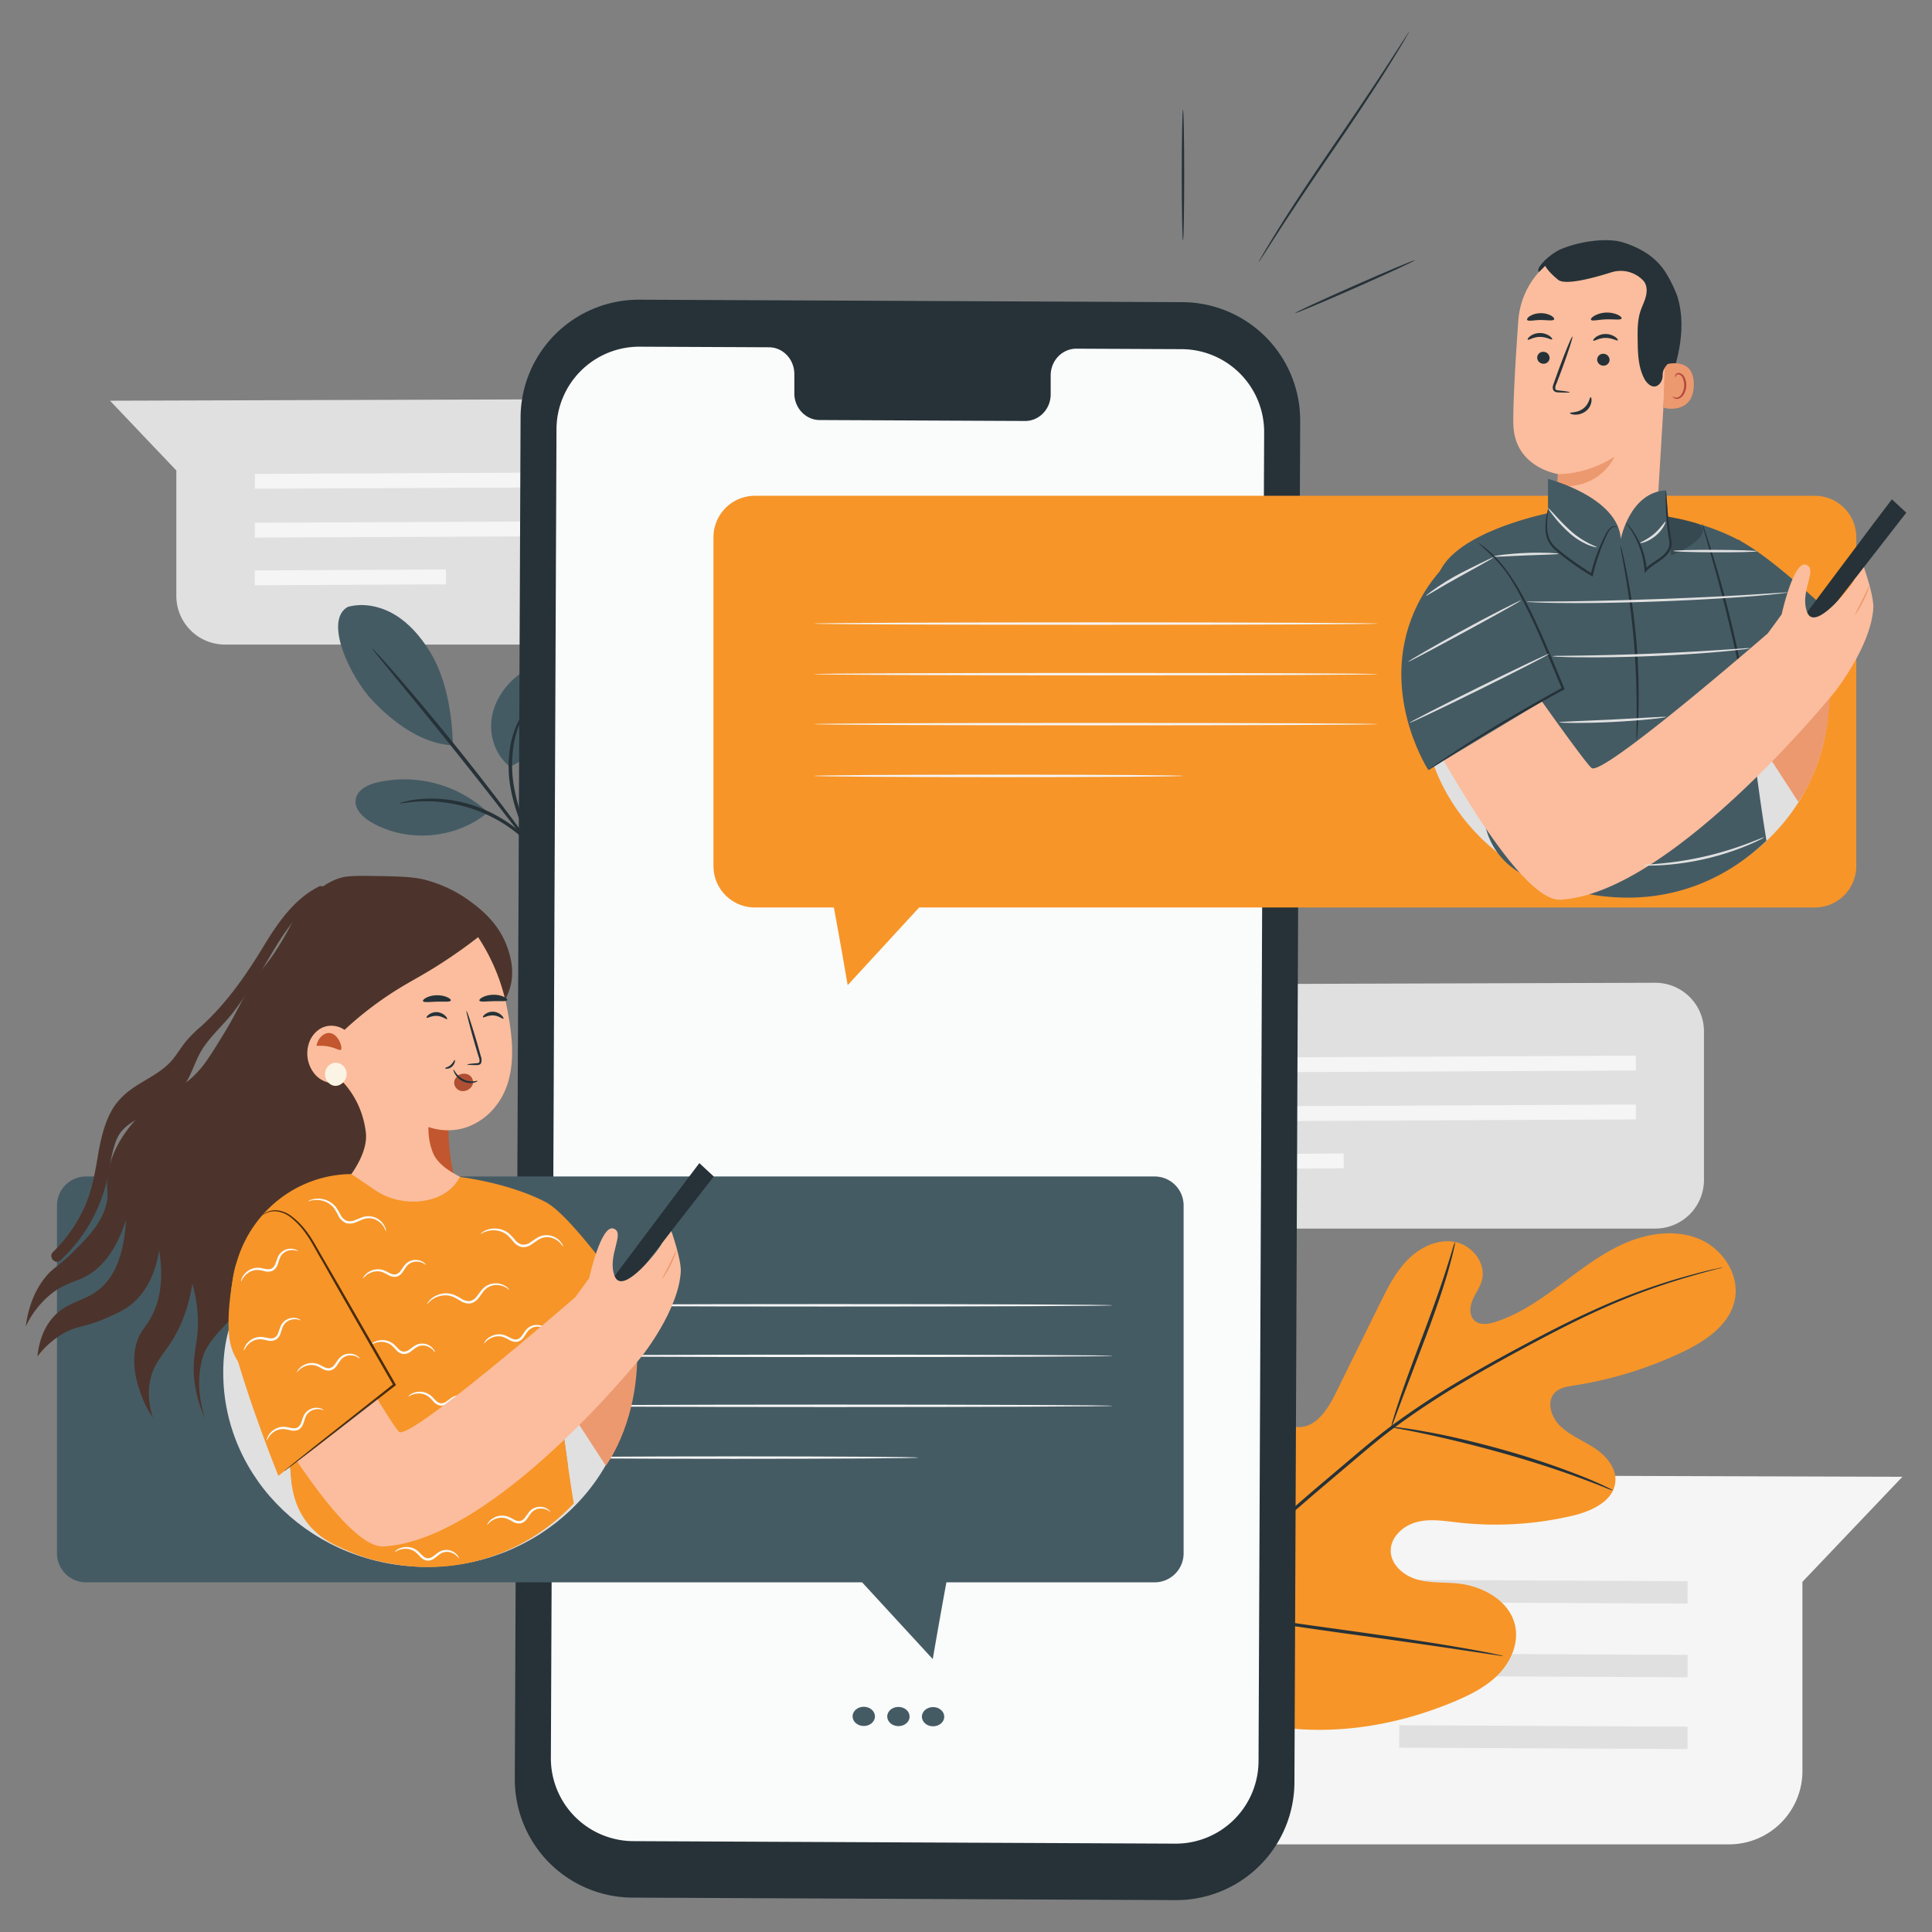 <svg id="Layer_1" data-name="Layer 1" xmlns="http://www.w3.org/2000/svg" viewBox="0 0 1080 1080"><rect x="0" y="0" width="1080" height="1080" fill="#808080" stroke="none"/><defs><style>.cls-1{fill:#e0e0e0;}.cls-2{fill:#f5f5f5;}.cls-3{fill:#f79528;}.cls-4{fill:#263238;}.cls-5{fill:#455b64;}.cls-6{fill:#fafbfb;}.cls-7{fill:#4c342c;}.cls-8{fill:#c2562e;}.cls-9{fill:#fbbd9d;}.cls-10{fill:#fbf3e3;}.cls-11{fill:#af4f33;}.cls-12{opacity:0.3;}.cls-13{fill:#ec996f;}.cls-14{opacity:0.7;}.cls-15{fill:#b5483f;}.cls-16{opacity:0.2;}</style></defs><path class="cls-1" d="M450.72,250.11v83a27.2,27.2,0,0,1-27.2,27.21H125.78a27.21,27.21,0,0,1-27.21-27.21V263L61.5,224l361.93-1.13A27.2,27.2,0,0,1,450.72,250.11Z"/><polygon class="cls-2" points="142.46 273.21 412.64 271.96 412.62 263.66 142.44 264.91 142.46 273.21"/><polygon class="cls-2" points="142.46 300.53 412.64 299.28 412.62 290.98 142.44 292.23 142.46 300.53"/><rect class="cls-2" x="142.44" y="318.59" width="106.9" height="8.3" transform="translate(-1.59 0.97) rotate(-0.28)"/><path class="cls-2" d="M476.64,864.84V990a41,41,0,0,0,41,41H966.57a41,41,0,0,0,41-41V884.25l55.89-58.72-545.69-1.7A41,41,0,0,0,476.64,864.84Z"/><polygon class="cls-1" points="943.36 896.42 536 894.54 536.04 882.02 943.4 883.9 943.36 896.42"/><polygon class="cls-1" points="943.36 937.62 536 935.74 536.04 923.21 943.4 925.1 943.36 937.62"/><rect class="cls-1" x="856.53" y="890.52" width="12.52" height="161.18" transform="translate(-112.55 1829.12) rotate(-89.72)"/><path class="cls-1" d="M952.53,576.58v83a27.2,27.2,0,0,1-27.2,27.2H627.59a27.2,27.2,0,0,1-27.2-27.2V589.45l-37.07-38.94,361.93-1.14A27.21,27.21,0,0,1,952.53,576.58Z"/><polygon class="cls-2" points="644.28 599.68 914.46 598.43 914.43 590.13 644.25 591.38 644.28 599.68"/><polygon class="cls-2" points="644.28 627 914.46 625.75 914.43 617.45 644.25 618.7 644.28 627"/><rect class="cls-2" x="644.26" y="645.06" width="106.9" height="8.3" transform="translate(-3.19 3.44) rotate(-0.28)"/><path class="cls-3" d="M632.64,926.68c-29.62-54.59-10.41-118.81,17.94-171,4.73-8.71,8.43-18.54,16.54-24.2s20.59-6.06,26.66,1.64c5,6.39,4.07,15.48,4.59,23.65A57.89,57.89,0,0,0,709.22,787c4.18,5.76,10.26,11,17.37,10.75,9.75-.39,15.93-10.5,20.29-19.34Q759,753.7,771.22,729c4.35-8.84,8.83-17.85,15.75-24.85s16.87-11.73,26.43-9.88,17.5,11.86,15,21.37c-1.06,4-3.65,7.32-5.24,11.1s-1.91,8.68,1.06,11.44,7.78,2.06,11.7.8c13.55-4.35,25.45-12.73,36.93-21.24s22.9-17.39,36-23,28.37-7.56,41.35-2,22.53,20.11,19.52,34.1-16.57,23-29.49,29.11a220.05,220.05,0,0,1-60.48,18.56c-3.77.58-7.84,1.21-10.54,3.94-4.85,4.92-2.2,13.54,2.63,18.37,5.48,5.47,12.94,8.36,19.41,12.6s12.4,11,11.75,18.8c-.9,10.81-13.15,16.49-23.66,19A188.22,188.22,0,0,1,815,851.09c-7.66-.87-15.53-2.2-23-.26s-14.63,8.29-14.57,16.07,7.16,13.84,14.58,16,15.34,1.5,23,2.29c14.39,1.49,29.62,10.15,32.14,24.49,1.66,9.43-2.69,19.24-9.37,26.15s-15.44,11.36-24.25,15.1c-30.81,13.06-64.83,19-97.8,14.65s-60.31-14.69-83.13-38.87"/><path class="cls-4" d="M612.26,965.69c12.44-20.07,29.48-42.6,50.73-65.43s46.55-46,73.88-69.34l20.29-17.18c6.68-5.63,13.3-11.2,20.11-16.26a441.08,441.08,0,0,1,40.8-26.8c13.39-7.9,26.39-14.91,38.59-21.37s23.72-12.23,34.42-17.06a350.63,350.63,0,0,1,52.17-19c6.31-1.75,11.25-3,14.62-3.72l3.82-.85a7.65,7.65,0,0,1,1.32-.23,7.33,7.33,0,0,1-1.28.41l-3.78,1c-3.33.88-8.24,2.19-14.51,4.05a369.6,369.6,0,0,0-51.84,19.49c-10.64,4.89-22.08,10.73-34.25,17.22s-25.11,13.56-38.44,21.48a443.44,443.44,0,0,0-40.59,26.79c-6.76,5-13.32,10.57-20,16.21L738,832.31c-27.3,23.29-52.61,46.35-73.83,69.09s-38.32,45.06-50.85,65"/><path class="cls-4" d="M777.76,797.65a21.25,21.25,0,0,1,1-4.19c.76-2.67,2-6.49,3.56-11.19,3.14-9.4,7.92-22.23,13.25-36.35s9.92-27,12.91-36.41c1.51-4.71,2.69-8.53,3.47-11.18s1.3-4.1,1.43-4.07a20,20,0,0,1-.74,4.24c-.58,2.72-1.58,6.6-2.94,11.37-2.68,9.55-7.1,22.53-12.43,36.68-5.3,13.92-10.09,26.52-13.75,36.15-1.62,4.36-3,8-4.09,11C778.48,796.27,777.89,797.69,777.76,797.65Z"/><path class="cls-4" d="M901.66,833.15a28.35,28.35,0,0,1-4.79-1.72c-3-1.19-7.42-2.95-12.9-4.94-10.94-4.07-26.25-9.17-43.38-14s-32.85-8.58-44.29-11c-5.71-1.23-10.36-2.09-13.57-2.71a28.37,28.37,0,0,1-5-1.13c0-.13,1.83,0,5.09.42s7.95,1.08,13.71,2.15c11.53,2,27.34,5.6,44.54,10.46a448.8,448.8,0,0,1,43.33,14.6c5.45,2.15,9.77,4.09,12.73,5.5S901.71,833,901.66,833.15Z"/><path class="cls-4" d="M665.43,898.87a6.74,6.74,0,0,1-.09-1.77c0-1.37.07-3,.12-5.07.11-4.4.45-10.76,1-18.62,1-15.71,3.12-37.38,5.77-61.25s4.93-45.49,6.29-61.16c.63-7.63,1.16-13.91,1.55-18.57.17-2,.32-3.68.45-5a6.23,6.23,0,0,1,.28-1.76,6.72,6.72,0,0,1,.08,1.78c0,1.37-.06,3-.11,5.06-.12,4.4-.45,10.77-1,18.62-1,15.72-3.13,37.38-5.77,61.26s-4.94,45.49-6.29,61.16c-.64,7.63-1.16,13.9-1.55,18.56-.18,2-.33,3.69-.45,5.05A6.61,6.61,0,0,1,665.43,898.87Z"/><path class="cls-4" d="M840.27,925.66a7.25,7.25,0,0,1-1.81-.13l-5.1-.73L814.62,922c-15.82-2.39-37.71-5.45-61.9-8.79s-46.09-6.61-61.86-9.33c-7.89-1.36-14.26-2.52-18.65-3.42l-5.05-1.06a6.67,6.67,0,0,1-1.73-.49,7.18,7.18,0,0,1,1.8.13l5.11.72,18.73,2.84c15.82,2.4,37.72,5.45,61.92,8.8s46.07,6.6,61.85,9.33c7.89,1.35,14.26,2.52,18.65,3.41l5,1.06A6.56,6.56,0,0,1,840.27,925.66Z"/><path class="cls-5" d="M285,428.53c-8.13-6.3-11.76-17.46-10.06-27.6s8.24-19.11,16.72-24.93c3.92-2.68,8.78-4.82,13.34-3.47,4.27,1.25,7.24,5.4,8.1,9.75s-.07,8.89-1.52,13.09c-5,14.4-12.46,27.43-26.58,33.16"/><path class="cls-5" d="M271.65,453.13a68.41,68.41,0,0,0-60.48-15.83c-5.38,1.24-11.43,4.08-12.32,9.53s4,10.09,8.77,12.86c19.91,11.54,46.86,9.37,64.66-5.2"/><path class="cls-5" d="M194.5,339.23c8.87-2.43,18.6-.24,26.46,4.55s14,12,18.92,19.77c9.53,15.05,12.88,35.27,13.3,53.07-19.76-.8-36.64-16.33-44.71-24.74-12.76-13.31-27.73-45.1-14-52.65"/><path class="cls-4" d="M301.54,480c-1.16-2.1-3.05-3.59-4.93-7.45-3.71-7.71-8.71-18.67-11.13-31.73s-.78-25.4,2.47-33.46a41,41,0,0,1,4.78-9.07c1.41-2,2.35-2.93,2.44-2.85.34.22-3.16,4.36-5.9,12.4s-4.17,19.89-1.83,32.63,7.08,23.66,10.45,31.49"/><path class="cls-4" d="M301.72,480.25,291.43,467c-8.66-11.23-20.66-26.7-34.14-43.62s-25.88-32.07-34.89-43l-10.64-13c-2.49-3.08-3.82-4.83-3.72-4.92s1.63,1.49,4.31,4.42,6.48,7.23,11.13,12.59c9.29,10.72,21.88,25.74,35.38,42.67s25.32,32.57,33.7,44c4.19,5.73,7.53,10.39,9.79,13.66"/><path class="cls-4" d="M223.5,449c0-.14,1.19-.5,3.43-1.05a28.74,28.74,0,0,1,4.13-.79,48.06,48.06,0,0,1,5.55-.59,71.56,71.56,0,0,1,14.51.55,77,77,0,0,1,33,12.82,72.53,72.53,0,0,1,11.08,9.41,49,49,0,0,1,3.68,4.18,28.17,28.17,0,0,1,2.51,3.37c1.28,1.92,1.1,2.82,1,2.9-.32.23-2.33-3.82-8.18-9.46a80.38,80.38,0,0,0-11.11-8.87,81.13,81.13,0,0,0-32.21-12.53,79.55,79.55,0,0,0-14.18-1C228.54,448.17,223.58,449.37,223.5,449Z"/><path class="cls-4" d="M657.16,1062.18l-303.56-1.4a66.13,66.13,0,0,1-65.82-66.4l3.22-761a66.13,66.13,0,0,1,66.43-65.85L661,168.91a66.13,66.13,0,0,1,65.81,66.41l-3.21,761A66.12,66.12,0,0,1,657.16,1062.18Z"/><path class="cls-6" d="M660.55,195.18l-58.85-.27c-7.89,0-14.32,6.62-14.36,14.87l0,10.67c0,8.26-6.46,14.92-14.36,14.88l-114.72-.53c-7.89,0-14.26-6.76-14.22-15l0-10.67c0-8.25-6.33-15-14.23-15l-20.7-.1-51.51-.23a46.31,46.31,0,0,0-46.52,46.11L307.94,982.7A46.31,46.31,0,0,0,354,1029.21l303,1.4a46.31,46.31,0,0,0,46.53-46.11l3.14-742.82A46.31,46.31,0,0,0,660.55,195.18Z"/><path class="cls-5" d="M489.1,959.49c0,3-2.82,5.36-6.27,5.35s-6.24-2.44-6.23-5.4,2.82-5.36,6.27-5.35S489.11,956.53,489.1,959.49Z"/><path class="cls-5" d="M508.47,959.58c0,3-2.82,5.36-6.27,5.34s-6.24-2.43-6.23-5.4,2.82-5.35,6.27-5.34S508.48,956.62,508.47,959.58Z"/><path class="cls-5" d="M527.84,959.67c0,3-2.82,5.36-6.28,5.34s-6.24-2.43-6.22-5.4,2.82-5.35,6.27-5.34S527.85,956.7,527.84,959.67Z"/><path class="cls-4" d="M661.3,61.29c.37,0,.68,16.38.68,36.58s-.31,36.58-.68,36.58-.69-16.38-.69-36.58S660.92,61.29,661.3,61.29Z"/><path class="cls-4" d="M790.92,145.47c.15.35-14.71,7.24-33.18,15.4S724.15,175.36,724,175s14.71-7.24,33.19-15.39S790.77,145.13,790.92,145.47Z"/><path class="cls-4" d="M787.65,17.82a7.48,7.48,0,0,1-.71,1.4l-2.24,3.87c-2,3.36-4.9,8.16-8.58,14.07C768.76,49,758.17,65,746.18,82.52S723.47,116,715.91,127.63L707,141.46l-2.46,3.74a6.82,6.82,0,0,1-.94,1.25,6.74,6.74,0,0,1,.71-1.4l2.24-3.87c2-3.36,4.9-8.16,8.57-14.07,7.36-11.81,18-27.86,30-45.36s22.69-33.44,30.26-45.11c3.7-5.72,6.72-10.41,8.93-13.83l2.47-3.74A6.3,6.3,0,0,1,787.65,17.82Z"/><path class="cls-5" d="M645.44,657.66H48.07a16.21,16.21,0,0,0-16.22,16.21V868.32a16.22,16.22,0,0,0,16.22,16.21H481.92l39.5,42.91s4.14-24.12,7.63-42.91H645.44a16.21,16.21,0,0,0,16.21-16.21V673.87A16.21,16.21,0,0,0,645.44,657.66Z"/><path class="cls-2" d="M622,757.93c0,.37-70.52.68-157.49.68S307,758.3,307,757.93s70.5-.69,157.5-.69S622,757.55,622,757.93Z"/><path class="cls-2" d="M622,729.67c0,.38-70.52.69-157.49.69s-157.5-.31-157.5-.69,70.5-.68,157.5-.68S622,729.3,622,729.67Z"/><path class="cls-2" d="M622,785.87c0,.37-70.52.68-157.49.68s-157.5-.31-157.5-.68,70.5-.69,157.5-.69S622,785.49,622,785.87Z"/><path class="cls-2" d="M513.34,814.81c0,.38-46.2.68-103.16.68S307,815.19,307,814.81s46.18-.69,103.17-.69S513.34,814.43,513.34,814.81Z"/><path class="cls-7" d="M278.51,564.54A34,34,0,0,0,285.65,550c1.67-8.12-.33-15-1.37-18.41-4.61-15.22-15.85-23.59-21.77-28a74.43,74.43,0,0,0-23.8-11.48c-7.62-2.13-15.93-2.24-32.55-2.46-10.74-.14-13.85.35-17.18,1.51-8.45,2.95-13.77,8.6-17.4,12.54-7.09,7.72-7.27,11.62-15.92,25.45-6.69,10.69-6.77,8.63-14.1,20C133.21,562,133.4,564.46,123.81,580c-6.74,10.92-10.22,16.49-15.85,21.76-7.75,7.27-10.21,6-19.11,12.51-4,3-23.55,17.38-28.2,39.92-2.27,11,1.33,12.49-2.14,22s-9.73,15.72-17.6,23.57c-8.9,8.89-11.09,8.64-15.71,14.41-6.82,8.52-9.66,18.57-10.82,27.38a51.82,51.82,0,0,1,14.07-18.12c8-6.41,13.92-6.59,20.79-10.64S64.53,700.45,70.41,682c-1.19,22.31-8,32.86-14.45,38.34-9.22,7.84-19.57,6.94-27.79,17.86-5.08,6.76-6.69,14.51-7.24,20.09a48.08,48.08,0,0,1,14-12.6c8.18-4.77,12.41-3.59,24.19-8.74,6-2.61,11-4.79,15.61-8.9,3.48-3.07,11.42-11.33,14.27-29.15,2.87,18.3-.49,29.68-4.12,36.7s-7,8.61-8.89,16.38c-2.86,11.78,1.25,23.08,2.9,27.64a59.77,59.77,0,0,0,6.62,13c-1.77-5.53-3.37-13.5-1.3-22.09,2.2-9.13,7.16-13.2,12.43-21.83,4-6.57,8.63-16.54,10.88-31.06A79,79,0,0,1,110.56,736c.51,11.31-1.72,17.13-2.2,25.7-.43,7.46.4,18.09,6.26,31.38-5.2-16.82-3.18-28.33-1.05-35,1.35-4.18,5.34-14.5,43.75-45.14,16.9-13.48,18.3-13.22,24.39-19.76,14.32-15.4,15-26,24.85-43.66C224.81,616.65,255.76,593,278.51,564.54Z"/><path class="cls-7" d="M178.18,495.63c-13.71,6.92-22.74,20-30.8,33.27-10.08,16.59-20.65,31.78-34.83,44.71a73.84,73.84,0,0,0-9.06,9.06c-2.74,3.5-4.95,7.41-7.94,10.69-4.85,5.31-11.43,8.72-17.39,12.36-6.29,3.84-12.1,8.45-15.85,15.28-3.93,7.16-6,15.74-7.36,23.83-1.8,10.42-3.44,20.55-7.82,30.18a82.18,82.18,0,0,1-17.48,24.85c-2.89,2.82,1.24,7.35,4.17,4.64a88,88,0,0,0,25-41c2.36-8.45,3-17.55,6.05-25.76,3.16-8.45,10.65-11.16,17.35-15.46,6-3.83,12.4-7.14,17.65-12.13,6.38-6,7.87-14,12-21.57,4.63-8.46,12.56-15,18.38-22.55a256.45,256.45,0,0,0,15-22c9.91-16,18.72-34.48,35.6-43.21,3.23-1.67.52-6.81-2.7-5.19Z"/><path class="cls-8" d="M257.37,593.56A112.34,112.34,0,0,0,250.82,636a110.12,110.12,0,0,0,3.58,23.69,29.07,29.07,0,0,1-28.91-13.42c-10.11-16.61,1.72-35.64,2.41-36.73C236.87,595.27,254.17,593.78,257.37,593.56Z"/><path class="cls-9" d="M267.27,523.87a110,110,0,0,1,16.38,40.77c2.34,12.88,6.65,36.64-6.16,53.2a35.68,35.68,0,0,1-17.39,12.55,33.16,33.16,0,0,1-20.58-.39A35.84,35.84,0,0,0,242,644.36c3.57,8.91,16.08,13.61,18.66,15.34.79,7-7.29,10.3-9,12-7.38,7.69-44.41,20.35-55.26-15.37,1.48-2.05,8.92-12.63,8.18-22.45a48.68,48.68,0,0,0-1.49-8.2A49.26,49.26,0,0,0,192,605.19c-.6.16-9.16,2.33-15.37-4a18.06,18.06,0,0,1-3-20.29c.77-1.46,3.41-5.89,8.71-7.19a13,13,0,0,1,10.26,2,194.34,194.34,0,0,1,27.85-21.54c9.87-6.27,16.52-9.18,29.51-17.83C257.37,531.42,263.32,527,267.27,523.87Z"/><path class="cls-10" d="M187,594.06a6.34,6.34,0,0,0-5.25,5.42c-.52,3.52,1.89,6.94,5,7.45,3.75.61,7.42-3.18,7-7.22A6.3,6.3,0,0,0,187,594.06Z"/><path class="cls-8" d="M190.59,586.77c1.1-1.28-1.61-9.28-6.68-9.32-3.09,0-6.25,2.92-7,7.22a24.65,24.65,0,0,1,5.14.1C187.49,585.45,189.86,587.63,190.59,586.77Z"/><path class="cls-4" d="M249.92,569.67c-.38.41-2.52-1.6-5.64-1.78s-5.48,1.47-5.81,1c-.16-.21.23-1,1.26-1.74a7.16,7.16,0,0,1,4.67-1.35,7.3,7.3,0,0,1,4.47,2C249.8,568.68,250.1,569.49,249.92,569.67Z"/><path class="cls-4" d="M261.19,595.08c0-.21,1.94-.47,5.11-.74.8,0,1.56-.18,1.72-.79a5.34,5.34,0,0,0-.44-2.75c-.68-2.27-1.39-4.64-2.13-7.13-2.94-10.15-5-18.47-4.69-18.59s3,8,6,18.13c.7,2.5,1.38,4.89,2,7.17a6,6,0,0,1,.29,3.62,2,2,0,0,1-1.35,1.26,4.58,4.58,0,0,1-1.37.13C263.16,595.39,261.19,595.28,261.19,595.08Z"/><path class="cls-4" d="M252,559.28c-.31,1-3.71.54-7.77.66s-7.44.62-7.78-.34,3-3.17,7.72-3.26S252.37,558.38,252,559.28Z"/><path class="cls-11" d="M255.64,601.37a6.63,6.63,0,0,1,5.9-.78,4.78,4.78,0,0,1,2.83,5.21,5.17,5.17,0,0,1-1.95,2.84,5.82,5.82,0,0,1-4.88,1.18,4.87,4.87,0,0,1-3.54-3.6,4.28,4.28,0,0,1,2-4.65"/><path class="cls-4" d="M267,604.25c.05.14-.76.7-2.27,1a9.42,9.42,0,0,1-5.89-.73,10.37,10.37,0,0,1-4.5-4.15c-.8-1.4-1-2.41-.84-2.46s.58.8,1.48,2a11.94,11.94,0,0,0,4.31,3.54,11.09,11.09,0,0,0,5.35,1C266.09,604.34,267,604.08,267,604.25Z"/><path class="cls-4" d="M254.2,592.54c.15,0,.23.52,0,1.28a5.17,5.17,0,0,1-1.61,2.49,4.6,4.6,0,0,1-2.62,1.12c-.74,0-1.16-.15-1.15-.31,0-.34,1.62-.47,3.07-1.75S253.89,592.48,254.2,592.54Z"/><path class="cls-4" d="M281.42,569.42c-.38.41-2.52-1.6-5.64-1.78s-5.48,1.47-5.81,1c-.15-.21.23-1,1.27-1.74a7.06,7.06,0,0,1,4.66-1.35,7.22,7.22,0,0,1,4.47,2C281.3,568.43,281.6,569.24,281.42,569.42Z"/><path class="cls-4" d="M283.54,559c-.31,1-3.71.54-7.77.66s-7.44.62-7.78-.34,3-3.17,7.73-3.26S283.87,558.13,283.54,559Z"/><path class="cls-1" d="M352.34,767.34c0,59.94-50.94,108.53-113.78,108.53S124.79,827.28,124.79,767.34s48.83-80.7,111.67-80.7S352.34,707.4,352.34,767.34Z"/><g class="cls-12"><path d="M317.51,819.36s-65.29,62-104.11,50.78-50.3-40.35-50.3-40.35l-.94-10.43,3.89-2.54,149.44-12.1Z"/></g><path class="cls-13" d="M356.15,761.28,343.55,729l-45.13,28.35,40.22,62S355,798.11,356.15,761.28Z"/><path class="cls-3" d="M305.21,672.06c-21-11-48.19-14.13-48.19-14.13h0c-7.9,15.8-32.77,17.8-47.84,7l-12.7-8.59a45.51,45.51,0,0,0-5.32.22c-29.71,2.63-54,24.82-60.09,54-2.2,10.64-3.82,22.84-3.17,34.15,1.65,28.71,31.38,31.31,31.38,31.31s1.53,28.38,3.54,51.3h0c1.5,17.13,10.38,29.92,26,37.09,11.63,5.33,18,7.8,33.15,10.22,38.08,6.09,74.65-8.37,98.77-34.2-4.51-27.35-8.82-62.76-8.51-64.34a.83.83,0,0,0-.05-.53l29.47-26.16,16.7-14s-36.65-54.4-53.15-63.35"/><path class="cls-6" d="M268.7,689.75c.11.27,2.51-2,7.28-2a12,12,0,0,1,7.52,2.6,31.15,31.15,0,0,1,3.34,3.6,8.75,8.75,0,0,0,4.77,3.16,7.73,7.73,0,0,0,5.55-1.49c1.52-1,2.81-2,4.14-2.79a9,9,0,0,1,7.71-.67,10.2,10.2,0,0,1,4.48,3.09c.83,1,1.13,1.72,1.24,1.67a4,4,0,0,0-.81-2,9.77,9.77,0,0,0-4.56-3.68,9.9,9.9,0,0,0-8.68.47c-1.46.81-2.8,1.87-4.23,2.76a6.51,6.51,0,0,1-4.6,1.27,7.5,7.5,0,0,1-4-2.71,30.13,30.13,0,0,0-3.55-3.68,12.57,12.57,0,0,0-8.32-2.59,11.87,11.87,0,0,0-5.63,1.61C269.15,689.11,268.65,689.7,268.7,689.75Z"/><path class="cls-6" d="M238.75,729c.19.22,1.74-2.72,6.26-4.24a12,12,0,0,1,8,.07,31.59,31.59,0,0,1,4.32,2.34,8.75,8.75,0,0,0,5.53,1.47,7.75,7.75,0,0,0,4.79-3.18c1.12-1.4,2-2.82,3-4a9,9,0,0,1,7.09-3.1,10.13,10.13,0,0,1,5.23,1.5c1.11.7,1.62,1.27,1.71,1.18s-.32-.73-1.4-1.62a10.17,10.17,0,0,0-13.57,1.2c-1.13,1.23-2.06,2.66-3.13,4a6.51,6.51,0,0,1-3.95,2.68,7.62,7.62,0,0,1-4.67-1.29,30.08,30.08,0,0,0-4.54-2.36,12.66,12.66,0,0,0-8.71.21,12,12,0,0,0-4.83,3.32A4.44,4.44,0,0,0,238.75,729Z"/><path class="cls-6" d="M172.24,671.53c0,.29,2.88-1.44,7.54-.42a11.93,11.93,0,0,1,6.8,4.14,32,32,0,0,1,2.51,4.22,8.68,8.68,0,0,0,4,4.1,7.73,7.73,0,0,0,5.74-.28c1.68-.62,3.17-1.39,4.63-1.85a9,9,0,0,1,7.68,1,10.25,10.25,0,0,1,3.73,4,18.59,18.59,0,0,0,.85,1.9,3.8,3.8,0,0,0-.37-2.11,10.16,10.16,0,0,0-12.26-5.94c-1.6.48-3.13,1.23-4.72,1.8a6.52,6.52,0,0,1-4.76.27,7.55,7.55,0,0,1-3.35-3.5,30.3,30.3,0,0,0-2.69-4.35,12.62,12.62,0,0,0-7.59-4.29,11.9,11.9,0,0,0-5.84.38A4.57,4.57,0,0,0,172.24,671.53Z"/><path class="cls-6" d="M202.93,714.66c.19.18,1.31-2.1,4.72-3.39a9.23,9.23,0,0,1,6-.18,24.73,24.73,0,0,1,3.38,1.65,6.88,6.88,0,0,0,4.41,1,6.08,6.08,0,0,0,3.67-2.69c.83-1.13,1.46-2.25,2.19-3.16a6.88,6.88,0,0,1,5.25-2.62c3.64-.11,5.32,2,5.44,1.72.05,0-.24-.58-1.1-1.25a7.59,7.59,0,0,0-4.35-1.43,7.72,7.72,0,0,0-6.22,2.78c-.84,1-1.5,2.14-2.28,3.16a4.91,4.91,0,0,1-2.86,2.14c-2.42.43-4.63-1.75-7.16-2.47a9.77,9.77,0,0,0-6.79.5C203.63,712.06,202.79,714.69,202.93,714.66Z"/><path class="cls-6" d="M270.62,751c.19.18,1.31-2.1,4.72-3.38a9.16,9.16,0,0,1,6.05-.19,24.73,24.73,0,0,1,3.38,1.65,6.88,6.88,0,0,0,4.41,1,6.11,6.11,0,0,0,3.67-2.68c.83-1.13,1.46-2.26,2.19-3.17a6.84,6.84,0,0,1,5.25-2.61c3.64-.11,5.32,2,5.44,1.71,0,0-.24-.58-1.1-1.25a7.59,7.59,0,0,0-4.35-1.43,7.72,7.72,0,0,0-6.22,2.78c-.84,1-1.51,2.14-2.28,3.17a5,5,0,0,1-2.86,2.14c-2.42.42-4.63-1.75-7.16-2.47a9.77,9.77,0,0,0-6.79.49C271.32,748.38,270.48,751,270.62,751Z"/><path class="cls-6" d="M207.34,751.8c.13.23,1.93-1.56,5.56-1.67a9.14,9.14,0,0,1,5.78,1.77,24.72,24.72,0,0,1,2.67,2.66,6.9,6.9,0,0,0,3.87,2.34,6.13,6.13,0,0,0,4.34-1.35c1.14-.8,2.1-1.66,3.09-2.29a6.88,6.88,0,0,1,5.81-.78c3.48,1.08,4.41,3.57,4.6,3.39s0-.63-.64-1.54a7.57,7.57,0,0,0-3.65-2.77,7.73,7.73,0,0,0-6.78.63c-1.12.67-2.12,1.53-3.19,2.25a4.88,4.88,0,0,1-3.4,1.1c-2.42-.38-3.81-3.15-6-4.65a9.79,9.79,0,0,0-6.58-1.73C208.85,749.57,207.2,751.78,207.34,751.8Z"/><path class="cls-6" d="M228.24,780.66c.13.23,1.93-1.56,5.56-1.67a9.18,9.18,0,0,1,5.79,1.78,23.65,23.65,0,0,1,2.66,2.65,6.84,6.84,0,0,0,3.87,2.34,6.09,6.09,0,0,0,4.34-1.35c1.15-.8,2.11-1.66,3.09-2.28a6.81,6.81,0,0,1,5.81-.78c3.48,1.07,4.41,3.57,4.6,3.38.07,0,0-.63-.64-1.54a7.56,7.56,0,0,0-3.65-2.76,7.69,7.69,0,0,0-6.78.62c-1.12.67-2.12,1.53-3.19,2.26a5,5,0,0,1-3.39,1.1c-2.43-.39-3.82-3.16-6-4.66a9.78,9.78,0,0,0-6.58-1.73C229.75,778.43,228.1,780.64,228.24,780.66Z"/><path class="cls-6" d="M272.38,852.31c.19.18,1.35-2.08,4.77-3.32a9.21,9.21,0,0,1,6.05-.1,24.71,24.71,0,0,1,3.36,1.7,6.84,6.84,0,0,0,4.4,1,6.11,6.11,0,0,0,3.71-2.63c.84-1.12,1.48-2.23,2.23-3.13a6.86,6.86,0,0,1,5.28-2.54c3.64-.06,5.29,2,5.42,1.79.06,0-.23-.58-1.09-1.27a7.58,7.58,0,0,0-4.32-1.49,7.74,7.74,0,0,0-6.26,2.7c-.85,1-1.54,2.11-2.33,3.13a4.89,4.89,0,0,1-2.88,2.09c-2.43.39-4.61-1.81-7.12-2.57a9.83,9.83,0,0,0-6.8.4C273.12,849.72,272.24,852.34,272.38,852.31Z"/><path class="cls-6" d="M220.73,867.55c.13.23,1.91-1.59,5.54-1.75a9.16,9.16,0,0,1,5.81,1.7,24.19,24.19,0,0,1,2.7,2.62,6.89,6.89,0,0,0,3.9,2.28A6.15,6.15,0,0,0,243,871c1.14-.82,2.08-1.69,3.06-2.33a6.86,6.86,0,0,1,5.8-.86c3.49,1,4.45,3.51,4.64,3.32.07,0-.05-.63-.66-1.53a7.6,7.6,0,0,0-3.69-2.71,7.72,7.72,0,0,0-6.77.72c-1.11.68-2.1,1.56-3.15,2.29a4.92,4.92,0,0,1-3.38,1.15c-2.43-.35-3.86-3.1-6-4.57a9.78,9.78,0,0,0-6.61-1.64C222.21,865.3,220.59,867.53,220.73,867.55Z"/><path class="cls-4" d="M390.94,650.2c-1.6,1.88-59.38,79.14-59.38,79.14l8.13,4.61L399,657.67Z"/><path class="cls-9" d="M165.4,705.33s54.19,93.46,57.86,95.18c7.21,3.39,90.37-68.48,98.31-75.36,1.09-1.46,3.34-4.54,7.77-10.67,0,0,6.56-30,13.57-27.71s-3.84,15.25.72,26.66,25.44-15.8,26.28-18.24l5.39-7s5.64,16,5.26,22.7c-1.22,21.42-21.49,46.89-21.49,46.89s-82.35,103.2-144.7,106.7c-18,1-52.25-50.69-73.58-88.89-12.89-23.08-6.91-46.51,14.45-62.08Z"/><path class="cls-13" d="M370.33,714.66c.18.11,2.46-3.16,4.63-7.57s3.41-8.19,3.2-8.27-1.77,3.55-3.93,7.91S370.13,714.53,370.33,714.66Z"/><path class="cls-3" d="M167.94,679.33c2.15,1.28,52.54,94.84,52.54,94.84L155.61,825s-16.87-41.57-25.78-75.37c-2.41-9.17-1.17-33.69,2.24-43.14,4.85-13.44,12.16-10.09,23.1-18Z"/><g class="cls-14"><path d="M146.63,679.33s.64-.36,1.85-1a10.84,10.84,0,0,1,5.71-1.2,15.59,15.59,0,0,1,8.46,3.53,42.08,42.08,0,0,1,8.44,9.1c2.74,3.74,5,8.29,7.78,13s5.61,9.87,8.66,15.22l19.94,34.83,12.44,21.62.16-.85-43.89,34.69-12.73,10.22-3.38,2.79a7.87,7.87,0,0,0-1.12,1,6.34,6.34,0,0,0,1.26-.84l3.52-2.61,13-9.91,44.19-34.31.46-.36-.29-.5-12.4-21.63-20-34.77-8.78-15.15c-2.79-4.69-5.14-9.3-8-13.07a42.3,42.3,0,0,0-8.77-9.14,15.85,15.85,0,0,0-8.9-3.45,10.77,10.77,0,0,0-5.86,1.48A10.44,10.44,0,0,0,147,679C146.76,679.19,146.62,679.31,146.63,679.33Z"/></g><path class="cls-6" d="M166,767.06c.2.18,1.32-2.1,4.72-3.39a9.23,9.23,0,0,1,6.05-.18,23.65,23.65,0,0,1,3.38,1.65,6.89,6.89,0,0,0,4.42,1,6.14,6.14,0,0,0,3.67-2.69c.82-1.13,1.45-2.25,2.18-3.16a6.9,6.9,0,0,1,5.25-2.62c3.64-.11,5.32,2,5.44,1.72.06-.05-.24-.58-1.1-1.25a7.59,7.59,0,0,0-4.35-1.43,7.7,7.7,0,0,0-6.21,2.78c-.84,1-1.51,2.14-2.29,3.16a4.86,4.86,0,0,1-2.85,2.14c-2.42.43-4.64-1.75-7.16-2.47a9.76,9.76,0,0,0-6.79.5C166.71,764.46,165.87,767.09,166,767.06Z"/><path class="cls-6" d="M136.35,755c.24.13.7-2.37,3.63-4.52a9.22,9.22,0,0,1,5.78-1.82,24,24,0,0,1,3.7.68A6.82,6.82,0,0,0,154,749a6.09,6.09,0,0,0,2.81-3.57c.49-1.31.79-2.56,1.25-3.64a6.87,6.87,0,0,1,4.35-3.93c3.47-1.09,5.65.44,5.7.18,0,0-.39-.49-1.4-.9a7.51,7.51,0,0,0-4.57-.21,7.72,7.72,0,0,0-5.23,4.36c-.55,1.19-.88,2.46-1.35,3.66a4.86,4.86,0,0,1-2.18,2.83c-2.21,1.06-4.93-.43-7.55-.45a9.8,9.8,0,0,0-6.41,2.31C136.33,752.27,136.23,755,136.35,755Z"/><path class="cls-6" d="M134.83,716.28c.23.12.7-2.38,3.63-4.53a9.12,9.12,0,0,1,5.77-1.81,25,25,0,0,1,3.71.67,6.88,6.88,0,0,0,4.51-.26,6.19,6.19,0,0,0,2.81-3.57c.49-1.32.79-2.57,1.25-3.64a6.87,6.87,0,0,1,4.34-3.94c3.48-1.08,5.66.45,5.71.19,0-.06-.39-.5-1.4-.91a7.9,7.9,0,0,0-9.81,4.15c-.54,1.19-.87,2.46-1.34,3.66a4.9,4.9,0,0,1-2.18,2.83c-2.21,1.06-4.93-.43-7.56-.44a9.74,9.74,0,0,0-6.4,2.31C134.8,713.59,134.7,716.34,134.83,716.28Z"/><path class="cls-6" d="M149.18,805.19c.24.12.7-2.37,3.63-4.53a9.21,9.21,0,0,1,5.78-1.81,24,24,0,0,1,3.7.68,6.88,6.88,0,0,0,4.51-.27,6.12,6.12,0,0,0,2.81-3.57c.49-1.31.79-2.57,1.25-3.64a6.87,6.87,0,0,1,4.35-3.93c3.47-1.09,5.65.44,5.7.18,0-.06-.39-.5-1.4-.91a7.91,7.91,0,0,0-9.8,4.16c-.55,1.18-.88,2.46-1.35,3.66a4.92,4.92,0,0,1-2.17,2.83c-2.22,1.06-4.94-.44-7.56-.45a9.77,9.77,0,0,0-6.41,2.31C149.16,802.5,149.06,805.26,149.18,805.19Z"/><path class="cls-3" d="M1014.51,277.15H422a23.18,23.18,0,0,0-23.17,23.18V484.12A23.18,23.18,0,0,0,422,507.29h44.15c3.55,19.19,7.71,43.41,7.71,43.41l39.95-43.41h500.7a23.17,23.17,0,0,0,23.17-23.17V300.33A23.17,23.17,0,0,0,1014.51,277.15Z"/><path class="cls-2" d="M770.05,376.85c0,.38-70.52.68-157.49.68s-157.5-.3-157.5-.68,70.5-.68,157.5-.68S770.05,376.47,770.05,376.85Z"/><path class="cls-2" d="M770.05,348.6c0,.38-70.52.68-157.49.68s-157.5-.3-157.5-.68,70.5-.69,157.5-.69S770.05,348.22,770.05,348.6Z"/><path class="cls-2" d="M770.05,404.79c0,.38-70.52.68-157.49.68s-157.5-.3-157.5-.68,70.5-.68,157.5-.68S770.05,404.41,770.05,404.79Z"/><path class="cls-2" d="M661.39,433.73c0,.38-46.2.69-103.16.69s-103.17-.31-103.17-.69,46.18-.68,103.17-.68S661.39,433.35,661.39,433.73Z"/><path class="cls-4" d="M929.66,224.34c3.56-9.47,7.07-19,8.94-29s2-20.38-1.06-30c-.47-1.46-4.58-11.3-6.12-11.21-1.09.06,1.31,9.16.72,10.08-5.66,8.8-7.58,19.59-7.2,30a137.25,137.25,0,0,0,4.72,30"/><path class="cls-9" d="M926.91,276.59l5.47-90.75c2-25.29-11.12-47.5-36.45-48.76l-2.35,0a45.33,45.33,0,0,0-44.83,42.08c-1.57,21.92-3,46.17-2.78,57.92.51,24.33,24.89,27.9,24.89,27.9s0,2.15-.25,9.29c1.23,2.34,16.52,28.07,28.93,31.61C912.51,309.61,917.93,288.94,926.91,276.59Z"/><path class="cls-13" d="M870.85,265s15.35.76,31.6-9.65c0,0-7.46,18.36-31.76,16.39Z"/><path class="cls-4" d="M859.3,199.84a3.47,3.47,0,0,0,3.38,3.48,3.31,3.31,0,0,0,3.55-3.17,3.46,3.46,0,0,0-3.37-3.47A3.32,3.32,0,0,0,859.3,199.84Z"/><path class="cls-4" d="M854,189.89c.43.45,3.05-1.53,6.79-1.55s6.5,1.82,6.9,1.36c.19-.2-.25-1-1.45-1.88a9.61,9.61,0,0,0-5.53-1.65,9.19,9.19,0,0,0-5.4,1.8C854.19,188.86,853.81,189.69,854,189.89Z"/><path class="cls-4" d="M892.82,200.93a3.48,3.48,0,0,0,3.38,3.48,3.34,3.34,0,0,0,3.56-3.17,3.47,3.47,0,0,0-3.38-3.47A3.32,3.32,0,0,0,892.82,200.93Z"/><path class="cls-4" d="M890.68,190.43c.44.45,3.06-1.52,6.79-1.54s6.5,1.82,6.9,1.36c.2-.21-.24-1-1.45-1.88a9.51,9.51,0,0,0-5.53-1.65,9.19,9.19,0,0,0-5.4,1.79C890.85,189.41,890.47,190.23,890.68,190.43Z"/><path class="cls-4" d="M877.52,219.28c0-.21-2.31-.59-6.08-1-1-.09-1.86-.27-2-.92a4.9,4.9,0,0,1,.61-2.84l2.76-7.29c3.83-10.39,6.6-18.93,6.18-19.08s-3.87,8.15-7.7,18.53c-.92,2.57-1.8,5-2.64,7.34-.35,1.09-1,2.33-.46,3.75a2.38,2.38,0,0,0,1.58,1.39,6.87,6.87,0,0,0,1.63.21C875.16,219.5,877.51,219.49,877.52,219.28Z"/><path class="cls-4" d="M889.37,178.74c.51.95,4.13-.08,8.55-.21s8.11.51,8.54-.48c.2-.47-.56-1.32-2.12-2.08a14.85,14.85,0,0,0-13,.53C889.82,177.38,889.14,178.29,889.37,178.74Z"/><path class="cls-4" d="M853.75,178.89c.77.86,3.82,0,7.48,0s6.76.61,7.48-.28c.32-.43-.17-1.28-1.52-2.09a11.74,11.74,0,0,0-6.07-1.43,11.59,11.59,0,0,0-6,1.67C853.84,177.61,853.41,178.48,853.75,178.89Z"/><path class="cls-13" d="M930.56,203.87c.41-.18,16.67-5.09,16.29,11.55s-17,12.82-17,12.35S930.56,203.87,930.56,203.87Z"/><path class="cls-15" d="M935.05,221.58c.07-.05.28.21.77.44a2.9,2.9,0,0,0,2.16.1c1.77-.61,3.32-3.36,3.47-6.36a9.55,9.55,0,0,0-.72-4.17,3.31,3.31,0,0,0-2.13-2.27,1.46,1.46,0,0,0-1.72.75c-.24.46-.14.8-.23.82s-.35-.29-.2-1a1.86,1.86,0,0,1,.68-1,2.22,2.22,0,0,1,1.61-.38,4.05,4.05,0,0,1,3,2.65,9.8,9.8,0,0,1,.9,4.66c-.19,3.35-2,6.45-4.4,7.09a3.12,3.12,0,0,1-2.64-.51C935.07,222,935,221.61,935.05,221.58Z"/><path class="cls-4" d="M860.39,152c-2.64-1.57,5.72-10,12.43-12.82,10.14-4.22,25.5-6.53,34.64-3.62,11,3.51,20,9.32,25.3,19.6s7,22.13,6.28,33.65c-.22,3.52-.7,7.17-2.67,10.09-2.44,3.6-7,5.78-6.94,10.86a7,7,0,0,1-1.89,5c-3.15,3.14-6.78,0-8.39-3.13-3.45-6.63-3.61-14.42-3.69-21.9-.06-5.31-.1-10.74,1.56-15.78.9-2.75,2.29-5.33,3-8.12s.76-6-.92-8.35a10.72,10.72,0,0,0-1.3-1.41,17.36,17.36,0,0,0-17.11-3.82c-9.48,3-25.63,7.45-29.71,4.14-5.86-4.77-7.21-7.8-7.21-7.8Z"/><path class="cls-4" d="M889.18,222c-.58-.06-.72,3.76-4.09,6.35s-7.42,2-7.47,2.55c-.06.24.88.78,2.59.89a9.49,9.49,0,0,0,6.23-1.92,8.22,8.22,0,0,0,3.18-5.33C889.83,222.92,889.44,222,889.18,222Z"/><path class="cls-1" d="M1022.31,390.1c0,61.37-50.94,111.11-113.77,111.11S794.76,451.47,794.76,390.1,843.18,301.28,906,301.28,1022.31,328.74,1022.31,390.1Z"/><path class="cls-13" d="M1022.77,390.2l-12.59-32.29-45.13,28.35,40.21,62S1021.62,427,1022.77,390.2Z"/><path class="cls-5" d="M807.25,315.45c14.61-20.68,61.8-29.36,61.8-29.36h0L906.65,313,928,288.19s22.41,2.46,43.4,13.43l1.45.45,0,.29c16.5,9,39.85,30.44,62.1,51.29l-26.62,24.71-29.47,26.16a.81.81,0,0,1,0,.52c-.31,1.59,4.1,37.58,8.61,64.92-26.84,25.61-61.05,36.58-99,29.92-12.05-2.11-17.89-5.05-29.05-8a40.42,40.42,0,0,1-29.94-35.62c-2.15-24.72-3.54-51.3-3.54-51.3h0C796.19,352.51,798.37,328,807.25,315.45Z"/><path class="cls-4" d="M951.56,292.81a29,29,0,0,1,1.62,4.23c1,2.75,2.27,6.75,3.82,11.73,3.11,9.94,7.06,23.79,10.8,39.24s6.53,29.59,8.3,39.85c.89,5.13,1.55,9.29,1.95,12.18a29.91,29.91,0,0,1,.49,4.5,28.77,28.77,0,0,1-1-4.41c-.61-3.08-1.41-7.16-2.38-12.09-2-10.21-5-24.28-8.68-39.71s-7.53-29.28-10.4-39.29c-1.39-4.83-2.53-8.82-3.4-11.84A28.64,28.64,0,0,1,951.56,292.81Z"/><path class="cls-4" d="M975.77,387.56c-.24-.29,11-9.85,25.11-21.34s25.73-20.57,26-20.28-11,9.85-25.11,21.34S976,387.85,975.77,387.56Z"/><g class="cls-16"><path d="M831.93,346.09,808.86,422l8.59,4.47L825.91,405S834.61,359.89,831.93,346.09Z"/></g><g class="cls-16"><path d="M949.06,292.85c12.43,6.56-18.73,22.34-32.81,21.91l10.22-27S944.88,290.65,949.06,292.85Z"/></g><path class="cls-5" d="M865.34,287.79V267.7s39.25,10.1,40.68,33.58c0,0,5-26,25.21-27.2l2.86,36.51-23.53,20.48H886.7l-18.89-16.3-2.47-25.36"/><path class="cls-4" d="M914.85,413.93a27.61,27.61,0,0,1-.07-4.33c.06-2.77.11-6.79.12-11.75,0-9.93-.27-23.64-1.52-38.72s-3.22-28.67-4.89-38.45c-.84-4.71-1.53-8.61-2.06-11.58a25,25,0,0,1-.64-4.27A26.36,26.36,0,0,1,907,309c.68,2.7,1.54,6.63,2.49,11.52a359.25,359.25,0,0,1,6.43,77.35c-.14,5-.33,9-.56,11.77A27.42,27.42,0,0,1,914.85,413.93Z"/><path class="cls-4" d="M904.21,294.52a4.78,4.78,0,0,0-2.33.22c-1.5.48-2.84,2.35-3.94,5a113.53,113.53,0,0,0-7.46,21.72l-.21.9-.79-.48c-2.35-1.42-4.76-2.95-7.18-4.59a145.46,145.46,0,0,1-12.72-9.67,15.93,15.93,0,0,1-4.33-5.68,17.76,17.76,0,0,1-1.33-6.06,35.54,35.54,0,0,1,.87-8.79,13.65,13.65,0,0,1,.86-3.11,15.64,15.64,0,0,1-.33,3.2,41.78,41.78,0,0,0-.43,8.64,17.36,17.36,0,0,0,1.39,5.66,15.08,15.08,0,0,0,4.13,5.19c3.71,3.1,8,6.33,12.66,9.48,2.4,1.63,4.78,3.16,7.1,4.58l-1,.42a99.59,99.59,0,0,1,8-21.78,16.59,16.59,0,0,1,2.07-3.39,5.28,5.28,0,0,1,2.5-1.7C903.4,293.83,904.27,294.5,904.21,294.52Z"/><path class="cls-4" d="M931.23,274.08a13.55,13.55,0,0,1,.37,3.13l.63,8.56c.29,3.6.73,7.88,1.47,12.6.28,2.32,1.1,4.85.47,7.71-.81,2.81-2.93,4.9-5.17,6.6-3.14,2.33-6.42,4.08-8.63,6.55l-1,1.18-.1-1.57a47.05,47.05,0,0,0-5.8-19.57c-2.49-4.48-4.55-6.78-4.39-6.91s.62.48,1.55,1.55a38.15,38.15,0,0,1,3.56,4.94,44.73,44.73,0,0,1,6.39,19.9l-1.15-.39c2.4-2.72,5.8-4.53,8.8-6.78,2.14-1.59,4-3.56,4.69-5.83s-.13-4.81-.42-7.2c-.68-4.76-1-9.09-1.19-12.72s-.2-6.57-.19-8.6A14,14,0,0,1,931.23,274.08Z"/><path class="cls-4" d="M1057.57,279.12c-1.6,1.88-59.38,79.14-59.38,79.14l8.13,4.61,59.3-76.28Z"/><path class="cls-9" d="M825.44,340.21s60.78,87.5,64.45,89.22c7.21,3.39,90.37-68.48,98.3-75.36,1.1-1.46,3.35-4.54,7.78-10.67,0,0,6.56-30,13.57-27.71s-3.84,15.25.72,26.66,25.44-15.8,26.28-18.24l5.38-7s5.65,16,5.27,22.7c-1.23,21.42-21.49,46.89-21.49,46.89s-91,112.75-153.36,116.24c-18,1-49.86-49.94-71.2-88.14a52.28,52.28,0,0,1,14.9-67.7Z"/><path class="cls-13" d="M1037,343.58c-.2-.13,1.74-3.57,3.89-7.93s3.72-8,3.94-7.91-1,3.87-3.2,8.27S1037.14,343.69,1037,343.58Z"/><path class="cls-5" d="M832,297.63c-7.8,4.2-30,17.5-41.71,44.95-18.51,43.39,5.57,83.73,8.12,87.84L873.73,385,863,359.3Z"/><path class="cls-4" d="M826.56,303.67c.13-.15,5.58,3.71,9.5,7.8,6.34,6.6,12.24,15.81,17.73,26.48s10.67,22.82,16,35.59l4.62,11.16.23.57-.54.29c-21.79,11.88-40.76,23-54.18,31.33-6.71,4.15-12,7.57-15.72,9.94l-4.23,2.71a8.4,8.4,0,0,1-1.51.88,8.3,8.3,0,0,1,1.37-1.08c.93-.68,2.29-1.68,4.09-2.92,3.59-2.5,8.86-6,15.52-10.3,13.3-8.54,32.22-19.82,54-31.75l-.3.85c-1.48-3.57-3-7.34-4.63-11.16-5.28-12.76-10.38-24.89-15.81-35.53-6-11.74-9.81-18.67-17.3-26.39C831.35,308,826.43,303.83,826.56,303.67Z"/><path class="cls-1" d="M866,365.48c.17.34-17.16,9.25-38.7,19.9s-39.15,19-39.32,18.67,17.16-9.24,38.71-19.9S865.78,365.14,866,365.48Z"/><path class="cls-1" d="M850.16,335.67c.19.37-23.67,13.43-34.46,19.27-3.24,1.75-28.3,15.33-28.5,15s13.87-8.49,27.86-16.18C832.64,344.07,850,335.36,850.16,335.67Z"/><path class="cls-1" d="M834.9,311.57c.09.17-2.88,1.88-7.72,4.56-10.25,5.7-12.43,6.86-18.87,10.53-7.61,4.35-11,6.57-11.17,6.38s4.88-4,10.5-7.57c6.19-3.9,11.34-6.32,19.09-10.19C831.68,312.81,834.81,311.4,834.9,311.57Z"/><path class="cls-1" d="M892.62,305.87c0,.15-2.06-.11-5.08-1.37a38.71,38.71,0,0,1-10.63-6.92,72.52,72.52,0,0,1-8.57-9.28c-2-2.54-3.11-4.18-3-4.3s1.54,1.31,3.71,3.68a123.22,123.22,0,0,0,8.74,8.88A48.35,48.35,0,0,0,888,303.62C890.77,305.07,892.67,305.66,892.62,305.87Z"/><path class="cls-1" d="M931,291.63c.34.1-1.25,4.38-5.46,7.88s-8.65,4.38-8.69,4,3.91-1.76,7.81-5.09S930.59,291.44,931,291.63Z"/><path class="cls-1" d="M999.29,331.18a6,6,0,0,1-1.46.28l-4.23.52c-3.67.4-9,.92-15.59,1.43-13.19,1-31.42,2.08-51.58,2.82s-38.44,1-51.66.86c-6.61,0-12-.17-15.66-.31l-4.25-.22a5.64,5.64,0,0,1-1.48-.17,6.12,6.12,0,0,1,1.48-.11l4.26,0,15.64-.12c13.22-.14,31.46-.57,51.62-1.27s38.37-1.61,51.56-2.42l15.61-1,4.25-.27A7,7,0,0,1,999.29,331.18Z"/><path class="cls-1" d="M978.54,362.35a27.49,27.49,0,0,1-4.32.68c-2.79.35-6.84.78-11.84,1.23-10,.92-23.87,1.88-39.2,2.5s-29.22.78-39.28.67c-5,0-9.09-.15-11.9-.27a28.49,28.49,0,0,1-4.36-.33,26.6,26.6,0,0,1,4.37-.21l11.89-.16c10-.13,23.91-.45,39.23-1.07s29.15-1.42,39.17-2.09l11.87-.8A25.33,25.33,0,0,1,978.54,362.35Z"/><path class="cls-1" d="M931.43,400.79c0,.18-3.31.67-8.71,1.23s-12.88,1.15-21.16,1.57-15.78.55-21.21.54-8.78-.18-8.79-.36,3.36-.38,8.77-.61l21.16-.94,21.15-1.17C928.06,400.74,931.41,400.6,931.43,400.79Z"/><path class="cls-1" d="M871.2,309.57c0,.4-8.07.48-18,.9s-18,1-18,.58,8-1.55,17.95-1.95S871.22,309.21,871.2,309.57Z"/><path class="cls-1" d="M982.08,308.15c0,.38-10.46.65-23.36.6s-23.35-.39-23.35-.77,10.46-.65,23.36-.6S982.08,307.78,982.08,308.15Z"/><path class="cls-1" d="M986.11,468.08a10.81,10.81,0,0,1-2.39,1.37c-1.58.82-3.91,1.89-6.84,3.12a149.32,149.32,0,0,1-48.14,11.09c-3.17.18-5.74.24-7.51.2a10.78,10.78,0,0,1-2.75-.19c0-.22,3.9-.37,10.19-1a185,185,0,0,0,47.86-11C982.44,469.46,986,467.88,986.11,468.08Z"/></svg>